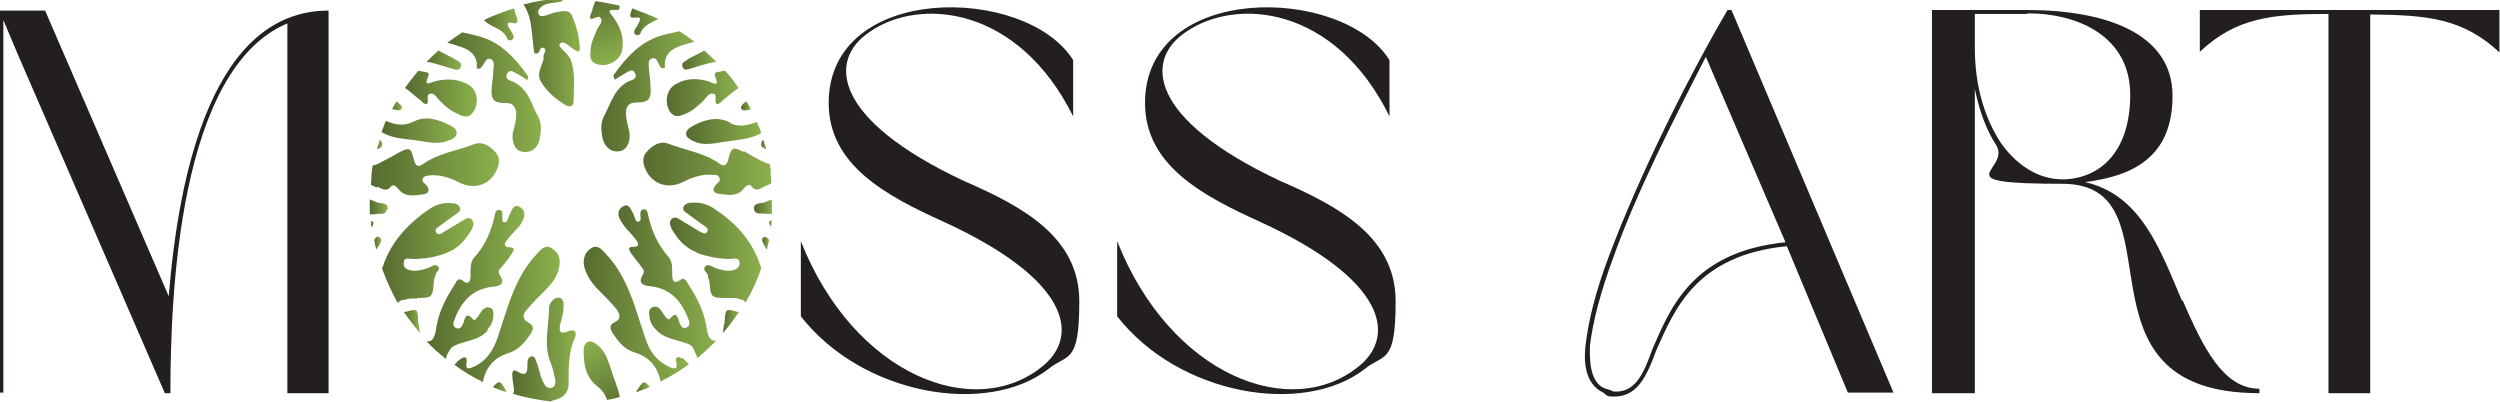 <?xml version="1.0" encoding="UTF-8"?>
<svg xmlns="http://www.w3.org/2000/svg" xmlns:xlink="http://www.w3.org/1999/xlink" version="1.1" viewBox="0 0 448.9 72.1">
  <defs>
    <linearGradient id="linear-gradient" x1="66.6" y1="40.2" x2="67.2" y2="40.2" gradientUnits="userSpaceOnUse">
      <stop offset="0" stop-color="#566b30"/>
      <stop offset="1" stop-color="#8bb04c"/>
    </linearGradient>
    <linearGradient id="linear-gradient-2" x1="67.2" y1="43.6" x2="68.4" y2="43.6" xlink:href="#linear-gradient"/>
    <linearGradient id="linear-gradient-3" x1="67.6" y1="26" x2="68.6" y2="26" xlink:href="#linear-gradient"/>
    <linearGradient id="linear-gradient-4" x1="66.5" y1="37.2" x2="69.6" y2="37.2" xlink:href="#linear-gradient"/>
    <linearGradient id="linear-gradient-5" x1="70.3" y1="19" x2="72.2" y2="19" xlink:href="#linear-gradient"/>
    <linearGradient id="linear-gradient-6" x1="72.5" y1="57.8" x2="75.4" y2="57.8" xlink:href="#linear-gradient"/>
    <linearGradient id="linear-gradient-7" x1="68.6" y1="23.6" x2="82.1" y2="23.6" xlink:href="#linear-gradient"/>
    <linearGradient id="linear-gradient-8" x1="547" y1="774" x2="560.6" y2="774" gradientTransform="translate(-331.1 911.8) rotate(-116.9)" xlink:href="#linear-gradient"/>
    <linearGradient id="linear-gradient-9" x1="76.3" y1="10.8" x2="82.8" y2="10.8" xlink:href="#linear-gradient"/>
    <linearGradient id="linear-gradient-10" x1="68.6" y1="45.3" x2="85" y2="45.3" xlink:href="#linear-gradient"/>
    <linearGradient id="linear-gradient-11" x1="72.6" y1="16.8" x2="85.5" y2="16.8" xlink:href="#linear-gradient"/>
    <linearGradient id="linear-gradient-12" x1="-358.3" y1="355.9" x2="-345.3" y2="355.9" gradientTransform="translate(560.3 219.9) rotate(70.8)" xlink:href="#linear-gradient"/>
    <linearGradient id="linear-gradient-13" x1="66.6" y1="30.4" x2="89.7" y2="30.4" xlink:href="#linear-gradient"/>
    <linearGradient id="linear-gradient-14" x1="88.6" y1="69.5" x2="91.1" y2="69.5" xlink:href="#linear-gradient"/>
    <linearGradient id="linear-gradient-15" x1="86.7" y1="4.4" x2="93" y2="4.4" xlink:href="#linear-gradient"/>
    <linearGradient id="linear-gradient-16" x1="76.6" y1="50.7" x2="94.2" y2="50.7" xlink:href="#linear-gradient"/>
    <linearGradient id="linear-gradient-17" x1="80" y1="16.4" x2="97.2" y2="16.4" xlink:href="#linear-gradient"/>
    <linearGradient id="linear-gradient-18" x1="81.6" y1="56.5" x2="100.5" y2="56.5" xlink:href="#linear-gradient"/>
    <linearGradient id="linear-gradient-19" x1="92" y1="62.8" x2="103.4" y2="62.8" xlink:href="#linear-gradient"/>
    <linearGradient id="linear-gradient-20" x1="94" y1="9.6" x2="104.2" y2="9.6" xlink:href="#linear-gradient"/>
    <linearGradient id="linear-gradient-21" x1="138.1" y1="40.1" x2="138.6" y2="40.1" xlink:href="#linear-gradient"/>
    <linearGradient id="linear-gradient-22" x1="136.9" y1="43.6" x2="138.1" y2="43.6" xlink:href="#linear-gradient"/>
    <linearGradient id="linear-gradient-23" x1="136.6" y1="26" x2="137.6" y2="26" xlink:href="#linear-gradient"/>
    <linearGradient id="linear-gradient-24" x1="135.6" y1="37.2" x2="138.8" y2="37.2" xlink:href="#linear-gradient"/>
    <linearGradient id="linear-gradient-25" x1="133.1" y1="19" x2="134.9" y2="19" xlink:href="#linear-gradient"/>
    <linearGradient id="linear-gradient-26" x1="129.8" y1="57.8" x2="132.7" y2="57.8" xlink:href="#linear-gradient"/>
    <linearGradient id="linear-gradient-27" x1="123.2" y1="23.6" x2="136.7" y2="23.6" xlink:href="#linear-gradient"/>
    <linearGradient id="linear-gradient-28" x1="122.5" y1="10.8" x2="128.9" y2="10.8" xlink:href="#linear-gradient"/>
    <linearGradient id="linear-gradient-29" x1="120.3" y1="45.3" x2="136.7" y2="45.3" xlink:href="#linear-gradient"/>
    <linearGradient id="linear-gradient-30" x1="119.7" y1="16.8" x2="132.7" y2="16.8" xlink:href="#linear-gradient"/>
    <linearGradient id="linear-gradient-31" x1="115.5" y1="30.4" x2="138.7" y2="30.4" xlink:href="#linear-gradient"/>
    <linearGradient id="linear-gradient-32" x1="114.2" y1="69.5" x2="116.6" y2="69.5" xlink:href="#linear-gradient"/>
    <linearGradient id="linear-gradient-33" x1="113.2" y1="4" x2="119.5" y2="4" xlink:href="#linear-gradient"/>
    <linearGradient id="linear-gradient-34" x1="111" y1="50.7" x2="128.7" y2="50.7" xlink:href="#linear-gradient"/>
    <linearGradient id="linear-gradient-35" x1="108" y1="16.4" x2="125.2" y2="16.4" xlink:href="#linear-gradient"/>
    <linearGradient id="linear-gradient-36" x1="104.8" y1="56.5" x2="123.6" y2="56.5" xlink:href="#linear-gradient"/>
  </defs>
  <!-- Generator: Adobe Illustrator 28.6.0, SVG Export Plug-In . SVG Version: 1.2.0 Build 709)  -->
  <g>
    <g id="Layer_1">
      <path d="M59,70.6h-7.4V4.2c-19.5,8.2-21,48.7-21,66.4h-1L3.3,10,.6,3.6v66.9h-.6V1.9h8.1l22.2,51.3C32.1,30.8,38.3,1.9,59,1.9v68.7Z" fill="#231f20"/>
      <path d="M192.7,10.7v10.2C182.8,1,165.1-.5,156.2,5.7c-7.6,5-6.8,15.7,16.9,26.8,10.6,4.6,20.7,10.1,20.7,21.6s-2.1,9.3-5.6,12.2c-11.1,8.5-33.4,4.6-44.4-9.5v-13.5c9.5,24.1,31.3,32.6,43.6,22.3,6.4-5.4,4.7-15.4-18-25.8-10.4-4.7-20.6-10.2-20.6-21.3,0-21.7,35.5-21.2,43.9-7.7Z" fill="#231f20"/>
      <path d="M249.5,10.7v10.2C239.7,1,222-.5,213,5.7c-7.6,5-6.8,15.7,16.9,26.8,10.6,4.6,20.7,10.1,20.7,21.6s-2.1,9.3-5.6,12.2c-11.1,8.5-33.4,4.6-44.4-9.5v-13.5c9.5,24.1,31.3,32.6,43.6,22.3,6.4-5.4,4.7-15.4-18-25.8-10.4-4.7-20.6-10.2-20.6-21.3,0-21.7,35.5-21.2,43.9-7.7Z" fill="#231f20"/>
      <path d="M320.9,44.2c-16.5,1.6-20.3,11.6-23.5,18.7-1.8,4.9-3.5,8.5-7.9,8.3-.6,0-.9,0-1.6-.7-2.6-1.2-3.7-4.1-3.2-8.5.5-4.3,1.8-9.7,4.2-16,5.2-13.9,13.9-31.6,21.3-44.2h.7l29.1,68.7h-8.2l-11-26.4ZM306.3,10.2c-5.9,11.5-12.6,24.7-16.6,36-2.3,6.2-3.7,11.6-4.2,15.8-.2,4,.5,7,2.8,7.8.6.2.9.2,1.4.5,3.9.3,5.4-3.1,7-7.6,3.2-7.3,7.1-17.5,23.9-19.2l-14.3-33.3Z" fill="#231f20"/>
      <path d="M391.9,53.9c3.7,8.5,7.3,15.9,13.8,15.9v.8c-35.4,0-13.4-37.6-35.4-37.6s-9-2.4-11.9-7c-1.8-2.8-2.9-5.9-3.8-10v54.6h-7.7V1.8h17.1c14.3,0,26.1,4.3,26.1,15.4s-7.2,14.4-15.7,15.5c10.1,2.3,13.5,12.2,17.4,21.3ZM364,2.5h-9.4v6c0,7.1,1.8,12.6,4.5,16.9,2.7,4,6.7,6.8,11.2,6.8h.7c6.2-.4,11.5-5,11.5-15.2s-9-14.6-18.4-14.6Z" fill="#231f20"/>
      <path d="M418.2,2.5c-10.4,0-16.7.7-23.2,6.8V1.8h53.8v7.6c-6.6-6.1-12.8-6.7-23.2-6.8v68h-7.5V2.5Z" fill="#231f20"/>
      <g>
        <path d="M66.6,39.7c0,.4,0,.7.1,1.1.2-.2.4-.4.4-.8-.1-.2-.3-.3-.5-.3Z" fill="url(#linear-gradient)"/>
        <path d="M68.1,42.6c-.4-.3-.7.1-.9.5.1.6.2,1.2.4,1.7.1-.2.2-.4.3-.5.3-.5.9-1.2.3-1.7Z" fill="url(#linear-gradient-2)"/>
        <path d="M68.6,25.7c0-.2-.2-.4-.4-.6-.2.6-.3,1.1-.5,1.7.6-.2,1.1-.5.9-1.1Z" fill="url(#linear-gradient-3)"/>
        <path d="M69.6,37.6c.2-1.3-1.3-1-2-1.3-.4-.2-.8-.3-1.2-.5h0c0,1,0,1.8,0,2.7.3,0,.5,0,.7,0,.8-.3,2.1.3,2.3-.8Z" fill="url(#linear-gradient-4)"/>
        <path d="M72.2,19.4c0-.2-.2-.5-.4-.7-.2-.2-.4-.3-.6-.5-.3.5-.5.9-.8,1.4.3,0,.6.1.9.2.3,0,.8,0,.8-.4Z" fill="url(#linear-gradient-5)"/>
        <path d="M75.1,57.7c-.1-2.3-.1-2.3-2.3-1.7-.1,0-.2,0-.3,0,.9,1.3,1.9,2.6,2.9,3.8-.1-.6-.1-1.3-.3-1.8,0-.1,0-.2,0-.3Z" fill="url(#linear-gradient-6)"/>
        <path d="M80.8,25.2c.5-.3,1.2-.6,1.2-1.3,0-.7-.6-1.1-1.2-1.4-2.2-1.1-4.3-1.8-6.7-.6-1.6.8-3.2.5-4.8-.2-.3.6-.5,1.3-.8,2,2.1,1.3,4.5,1.2,6.9,1.6,1.9.3,3.6.7,5.4-.2Z" fill="url(#linear-gradient-7)"/>
        <path d="M107.2,61.9c-.5-.4-1.1-.8-1.7-.5-.6.3-.7,1-.7,1.7,0,2.4.4,4.7,2.5,6.3.9.7,1.4,1.5,1.7,2.4.8-.1,1.5-.3,2.3-.5-.3-1.6-1-3.1-1.5-4.7-.6-1.8-1-3.5-2.6-4.7Z" fill="url(#linear-gradient-8)"/>
        <path d="M81.2,12.3c.5.2,1.2.5,1.5-.2.4-.8-.4-1.1-.9-1.4-1-.6-2-1-3-1.6,0,0,0,0-.1,0-.7.6-1.4,1.3-2.1,2,.6.1,1.2.2,1.8.4.9.3,1.8.5,2.7.8Z" fill="url(#linear-gradient-9)"/>
        <path d="M74.9,53.5c2.7,0,2.8-.1,3-2.9,0-.4.2-.8.3-1.2,0-.6,1.1-1,.4-1.6-.5-.5-1.2.1-1.7.3-.9.3-1.8.6-2.8.5-.9-.1-1.7-.4-1.6-1.4,0-1.1,1-.7,1.6-.7,2.1,0,4.1-.3,6.1-1.1,2.1-.8,3.4-2.3,4.5-4.2.3-.6.5-1.2,0-1.8-.5-.5-1.1-.1-1.6.2-1.2.7-2.3,1.4-3.5,2.1-.4.3-1,.6-1.3,0-.3-.5.2-.8.6-1.1,1-.7,1.9-1.4,2.9-2.1.4-.3,1-.6.8-1.2-.2-.6-.8-.8-1.4-.8-1.5-.2-2.9.2-4.2,1.1-3.5,2.4-6.4,5.4-8,9.5-.1.3-.2.7-.4,1.1.8,2.2,1.7,4.2,2.8,6.2.2-.2.4-.4.8-.5.5-.1,1-.2,1.5-.3.4,0,.8,0,1.2,0Z" fill="url(#linear-gradient-10)"/>
        <path d="M76.6,18.7c.6-.5-.3-1.7.7-1.9.8-.1,1.1.8,1.7,1.3.8.8,1.6,1.6,2.7,2.1,1.2.6,2.4,1.4,3.4-.3,1-1.6.5-3.9-1-4.7-1.9-1.1-4-1.1-6-.6-.8.2-2.1,1.1-1.2-.9.3-.6-.2-.7-.6-.8-.4,0-.8-.2-1.2-.2-.8,1-1.6,2-2.4,3.1,1,.6,1.8,1.5,2.8,2.2.3.3.6.7,1.1.7Z" fill="url(#linear-gradient-11)"/>
        <path d="M105.9,3.3c.7.4,1.5-.8,2,0,.4.7-.4,1.3-.7,2-.4,1.1-1,2.1-1.1,3.2-.1,1.3-.5,2.7,1.4,3.1,1.9.4,3.8-.8,4.2-2.5.4-2.2-.2-4.1-1.5-5.9-.4-.7-1.7-1.6.5-1.4.7,0,.6-.4.5-.8,0,0,0,0,0,0-1.4-.3-2.9-.6-4.3-.8-.2.6-.5,1.2-.6,1.8-.1.4-.5.8-.3,1.3Z" fill="url(#linear-gradient-12)"/>
        <path d="M67.7,33.5c.8.3,1.6,1.1,2.5,0,.4-.5,1,0,1.3.4,1.2,1.6,3,1.2,4.5,1,1.1-.1,1.3-1,.4-1.8-.3-.3-.7-.5-.5-1,.2-.5.7-.5,1.1-.6,2-.2,3.8.4,5.5,1.3,2.7,1.3,5.4.4,6.6-2.1.5-1.1.8-2.2,0-3.2-1-1.3-2.6-2.2-4-1.6-3.1,1.2-6.4,1.6-9.2,3.6-1,.7-1.4,0-1.6-.9-.5-2.1-.8-2.2-2.7-1.2-1.2.7-2.5,1.4-3.7,2-.3.1-.6.3-1,.3,0,.2,0,.4-.1.7,0,.2,0,.5-.1.7,0,.2,0,.5,0,.7,0,.5-.1.9-.1,1.4.4.2.7.3,1.1.5Z" fill="url(#linear-gradient-13)"/>
        <path d="M90.9,70.2c-1.1-1.9-1.2-2-2.4-.7.7.3,1.4.6,2.1.8.1,0,.2,0,.3.1,0,0,0,0,0,0,0,0,0-.1,0-.2Z" fill="url(#linear-gradient-14)"/>
        <path d="M91.1,6.9c0,.3.5.5.9.2.3-.3.3-.6.1-.9-.2-.4-.4-.8-.7-1.2-.4-.7-.3-1.1.6-.9,1.1.3,1-.3.8-1-.2-.5-.4-1.1-.5-1.6-1.8.6-3.6,1.2-5.4,2.1,1.2,1.4,3.5,1.4,4.2,3.4Z" fill="url(#linear-gradient-15)"/>
        <path d="M87.5,59.2c.7-.8,1.1-1.6,1.1-2.6,0-.5,0-1.1-.5-1.3-.6-.3-1.1,0-1.5.4-.3.4-.6.9-.9,1.3-.2.2-.4.7-.8.3-1.3-1.5-1.4,0-1.7.7-.3.7-.6,1.2-1.3.9-.7-.3-.5-1-.3-1.5,1.2-3.2,3.2-5.5,6.8-5.9,1.4-.1,2.4-.5,1.3-2.2-.4-.5,0-1,.4-1.4.6-.7,1.2-1.4,1.7-2.2.4-.6.9-1.3-.4-1.3-.9,0-.9-.6-.5-1.1.6-.8,1.2-1.5,1.9-2.2.6-.6,1.1-1.3,1.3-2.2.2-.9-.2-1.5-.9-1.8-.7-.4-1.1.2-1.4.8-.2.4-.3.7-.5,1.1-.1.4-.2.9-.7.9-.6,0-.3-.6-.4-1,0-.5.1-1.2-.6-1.2-.7,0-.7.7-.8,1.1-.6,2.8-1.7,5.3-3.7,7.5-.7.8-.6,2.1-.6,3.2,0,.9-.3,1.8-1.4.9-.8-.6-1.1,0-1.4.6-1.5,2.3-2.8,4.7-3.3,7.5-.2,1.1-.3,2.9-1.7,2.8,0,0,0,0-.1,0,1.1,1.2,2.3,2.2,3.5,3.2,0-.6.4-1.2.7-1.7.3-.6,1-.8,1.7-1.1,1.8-.6,3.8-.8,5.1-2.4Z" fill="url(#linear-gradient-16)"/>
        <path d="M85.7,12.3c.7.2.8-.4,1.1-.7.3-.5.6-1.3,1.3-1,.7.3.6,1.1.5,1.7,0,1.1-.2,2.2-.3,3.3-.2,2.3.3,2.9,2.5,2.9,1.3,0,1.8.6,1.9,1.9,0,1.2-.3,2.3-.6,3.4-.3,1.6.4,3.2,1.5,3.4,1.6.4,3-.5,3.3-2.3.3-1.4.4-2.9-.4-4.2-.3-.6-.6-1.1-.8-1.7-.8-1.9-1.8-3.7-4-4.5-.6-.2-1-.6-.6-1.3.3-.7.9-.4,1.3-.2.8.4,1.5.9,2.3,1.4,0-.3.2-.5.2-.6-2.4-3.4-5.1-6.4-9.3-7.4-.9-.2-1.7-.4-2.6-.6-.9.6-1.9,1.3-2.7,1.9.6.1,1.2.3,1.8.5,2.1.6,3.8,1.6,3.5,4.2Z" fill="url(#linear-gradient-17)"/>
        <path d="M99.1,44.6c-1.2-.8-2,.2-2.7,1-2.5,2.6-3.9,5.7-5.1,9.1-.7,2-1.3,4-2,6.1-.8,2.2-2,4-4.1,5-.7.3-1.8.9-1.4-.9,0-.3,0-.6-.2-.7-.3-.1-.5,0-.8.2,0,0-.2.2-.3.2-.3.2-.6.6-.9.9,1.6,1.2,3.3,2.2,5.1,3.1.5-2.6,2-4.4,4.6-5.2,1.9-.6,3-2,4-3.5.5-.7.6-1.4-.3-1.9-1.4-.7-1.1-1.7-.3-2.5,1.1-1.3,2.3-2.5,3.5-3.7,1.1-1.1,1.9-2.3,2.2-3.8.3-1.4,0-2.6-1.2-3.3Z" fill="url(#linear-gradient-18)"/>
        <path d="M102.1,68.5c0-2.7,0-5.3,1.1-7.8.5-1.1,0-1.7-1.2-1.2-1.4.6-1.7,0-1.4-1.3.3-1.1.6-2.1.6-3.2,0-.6,0-1.2-.6-1.5-.7-.2-1.2.2-1.6.7-.2.3-.4.6-.4.9,0,3.4-1.1,6.8.3,10.1.4,1,.6,2,.8,3,.1.6,0,1.2-.6,1.4-.6.2-1.1-.1-1.4-.7-.7-1.1-.8-2.5-1.3-3.7-.2-.5-.3-1.3-1-1.2-.6.1-.7.8-.7,1.4,0,1.2,0,2.4-1.8,1.3-.8-.5-1,.1-.9.8,0,.8.2,1.6.3,2.4,0,.3,0,.6-.2.8,2.2.7,4.5,1.1,6.8,1.4.3-.2.7-.3,1.1-.4,1.5-.5,2.2-1.6,2.1-3.1Z" fill="url(#linear-gradient-19)"/>
        <path d="M96.1,9.6c.2,0,.3,0,.4,0,.5-.2.4-1.3,1.1-1,.7.3,0,1,0,1.5,0,.2,0,.3,0,.5-.3,1.3-1.3,2.6-.5,4,1.1,1.9,2.7,3.2,4.5,4.3.7.4,1.3.2,1.4-.6,0-2.5.4-5.1-.5-7.5-.3-.8-1-1.4-1.6-2-.2-.3-.6-.5-.4-.9.3-.4.7-.3,1.1-.1.5.3,1,.8,1.5,1.1.6.4,1.1.6,1-.4-.1-2-.6-3.9-1.4-5.7-.5-1.1-1.6-.8-2.4-.7-.8.1-1.6.5-2.4.7-.4.1-.9.3-1.2-.3-.2-.5.1-.9.4-1.2.9-.8,2-.7,3-.9.3,0,.6-.1.9-.2,0-.1,0-.2,0-.3,0,0,0,0,0-.1-2.4,0-4.7.4-7,1,1,1.5,1.3,3.1,1.5,4.9.1,1.3.3,2.5.4,3.7Z" fill="url(#linear-gradient-20)"/>
        <path d="M138.1,39.9c0,.3.2.6.4.8,0-.4,0-.7.1-1.1-.2,0-.4,0-.5.3Z" fill="url(#linear-gradient-21)"/>
        <path d="M137.1,42.6c-.6.4,0,1.2.3,1.7,0,.2.2.4.3.5.1-.6.3-1.2.4-1.7-.3-.4-.6-.7-.9-.5Z" fill="url(#linear-gradient-22)"/>
        <path d="M136.7,25.7c-.2.7.4.9.9,1.1-.2-.6-.3-1.1-.5-1.7-.2.2-.4.3-.4.6Z" fill="url(#linear-gradient-23)"/>
        <path d="M137.9,38.4c.2,0,.5,0,.7,0,0-.8,0-1.7,0-2.5h0c-.4,0-.8.2-1.2.4-.7.3-2.2,0-2,1.3.2,1.1,1.5.6,2.3.8Z" fill="url(#linear-gradient-24)"/>
        <path d="M133.1,19.4c0,.4.5.5.8.4.3,0,.6-.1.9-.2-.2-.5-.5-.9-.8-1.4-.2.1-.4.3-.6.5-.2.2-.4.5-.4.7Z" fill="url(#linear-gradient-25)"/>
        <path d="M130.1,57.7c0,.1,0,.2,0,.3-.2.5-.2,1.2-.3,1.8,1.1-1.2,2-2.5,2.9-3.8-.1,0-.2,0-.3,0-2.1-.6-2.1-.6-2.3,1.7Z" fill="url(#linear-gradient-26)"/>
        <path d="M131.1,22c-2.4-1.2-4.6-.5-6.7.6-.5.3-1.2.7-1.2,1.4,0,.7.7,1,1.2,1.3,1.8.9,3.5.5,5.4.2,2.4-.4,4.8-.4,6.9-1.6-.2-.7-.5-1.3-.8-2-1.6.6-3.2,1-4.8.2Z" fill="url(#linear-gradient-27)"/>
        <path d="M123.5,10.7c-.5.3-1.3.6-.9,1.4.3.7,1,.3,1.5.2.9-.3,1.8-.6,2.7-.8.6-.2,1.2-.3,1.8-.4-.7-.7-1.4-1.4-2.1-2,0,0,0,0-.1,0-1,.6-2,1-3,1.6Z" fill="url(#linear-gradient-28)"/>
        <path d="M125.1,45.4c2,.7,4,1.1,6.1,1.1.6,0,1.5-.4,1.6.7,0,1-.8,1.3-1.6,1.4-1,.1-1.9-.2-2.8-.5-.6-.2-1.2-.8-1.7-.3-.7.6.3,1.1.4,1.6,0,.4.2.8.3,1.2.2,2.8.3,2.9,3,2.9.4,0,.8,0,1.2,0,.5,0,1,.1,1.5.3.4,0,.6.3.8.5,1.1-1.9,2.1-4,2.8-6.2-.2-.4-.3-.8-.4-1.1-1.6-4.2-4.4-7.1-8-9.5-1.3-.9-2.6-1.2-4.2-1.1-.6,0-1.2.3-1.4.8-.2.6.4.9.8,1.2.9.7,1.9,1.4,2.9,2.1.4.3.9.6.6,1.1-.3.6-.9.2-1.3,0-1.2-.7-2.3-1.4-3.5-2.1-.5-.3-1-.7-1.6-.2-.5.5-.3,1.2,0,1.8,1.1,1.9,2.4,3.4,4.5,4.2Z" fill="url(#linear-gradient-29)"/>
        <path d="M128.4,13.7c.9,2.1-.4,1.2-1.2.9-2.1-.6-4.1-.6-6,.6-1.5.9-1.9,3.1-1,4.7,1,1.6,2.2.8,3.4.3,1-.5,1.8-1.3,2.7-2.1.5-.5.9-1.4,1.7-1.3,1,.1.1,1.4.7,1.9.5,0,.8-.4,1.1-.7.9-.7,1.8-1.5,2.8-2.2-.7-1.1-1.5-2.1-2.4-3.1-.4,0-.8.2-1.2.2-.4,0-.8.2-.6.8Z" fill="url(#linear-gradient-30)"/>
        <path d="M133.5,27.3c-1.8-1-2.2-.9-2.7,1.2-.2.9-.6,1.6-1.6.9-2.8-2-6.1-2.4-9.2-3.6-1.5-.6-3,.4-4,1.6-.8,1-.5,2.2,0,3.2,1.2,2.5,4,3.4,6.6,2.1,1.8-.9,3.5-1.5,5.5-1.3.5,0,.9,0,1.1.6.2.5-.2.7-.5,1-.9.9-.7,1.7.4,1.8,1.6.2,3.3.6,4.5-1,.3-.4.9-.9,1.3-.4.9,1.2,1.7.4,2.5,0,.4-.1.7-.3,1.1-.5,0-.5,0-.9-.1-1.4,0-.2,0-.5,0-.7,0-.2,0-.5-.1-.7,0-.2,0-.4-.1-.7-.3,0-.7-.1-1-.3-1.3-.6-2.5-1.3-3.7-2Z" fill="url(#linear-gradient-31)"/>
        <path d="M114.3,70.2c0,0,0,.1,0,.2,0,0,0,0,0,0,.1,0,.2,0,.3-.1.7-.3,1.4-.5,2.1-.8-1.1-1.3-1.2-1.1-2.4.7Z" fill="url(#linear-gradient-32)"/>
        <path d="M114.1,3.2c.9-.2,1,.1.6.9-.2.4-.4.8-.7,1.2-.2.3-.2.7.1.9.4.3.8,0,.9-.2.5-1.5,2-1.9,3.2-2.6-1.5-.7-3.1-1.3-4.7-1.9,0,.2-.1.4-.2.6-.2.7-.3,1.3.8,1Z" fill="url(#linear-gradient-33)"/>
        <path d="M128.5,61.2c-1.4,0-1.5-1.7-1.7-2.8-.5-2.8-1.8-5.2-3.3-7.5-.3-.5-.6-1.2-1.4-.6-1.1.8-1.4,0-1.4-.9,0-1.1.1-2.3-.6-3.2-1.9-2.1-3.1-4.7-3.7-7.5-.1-.5-.2-1.2-.8-1.1-.7,0-.6.7-.6,1.2,0,.4.2.9-.4,1-.5,0-.5-.5-.7-.9-.1-.4-.3-.8-.5-1.1-.3-.6-.7-1.2-1.4-.8-.7.3-1.1,1-.9,1.8.2.8.8,1.5,1.3,2.2.7.7,1.3,1.4,1.9,2.2.4.6.5,1.1-.5,1.1-1.3,0-.8.7-.4,1.3.5.7,1.1,1.4,1.7,2.2.3.4.7.8.4,1.4-1.1,1.7,0,2.1,1.3,2.2,3.6.4,5.6,2.7,6.8,5.9.2.5.4,1.2-.3,1.5-.8.3-1-.2-1.3-.9-.3-.7-.4-2.2-1.7-.7-.3.4-.6-.1-.8-.3-.3-.4-.6-.9-.9-1.3-.4-.5-.9-.7-1.5-.4-.6.3-.6.8-.5,1.3,0,1,.4,1.9,1.1,2.6,1.4,1.6,3.3,1.8,5.1,2.4.7.2,1.4.4,1.7,1.1.2.5.6,1.1.7,1.7,1.2-1,2.4-2.1,3.5-3.2,0,0,0,0-.1,0Z" fill="url(#linear-gradient-34)"/>
        <path d="M110.2,13.7c0,0,0,.3.2.6.8-.5,1.6-1,2.3-1.4.4-.2,1-.5,1.3.2.4.7,0,1.1-.6,1.3-2.1.7-3.1,2.5-4,4.5-.3.6-.5,1.1-.8,1.7-.8,1.3-.7,2.8-.4,4.2.4,1.8,1.8,2.7,3.3,2.3,1.1-.3,1.8-1.8,1.5-3.4-.2-1.1-.6-2.2-.6-3.4,0-1.3.6-1.9,1.9-1.9,2.2,0,2.7-.6,2.5-2.9,0-1.1-.2-2.2-.3-3.3,0-.6-.2-1.4.5-1.7.8-.3,1,.5,1.3,1,.2.4.3.9,1.1.7-.3-2.6,1.4-3.6,3.5-4.2.6-.2,1.2-.3,1.8-.5-.9-.7-1.8-1.3-2.7-1.9-.9.2-1.7.4-2.6.6-4.2,1-6.9,4-9.3,7.4Z" fill="url(#linear-gradient-35)"/>
        <path d="M122.4,64.4c-.2-.2-.5-.4-.8-.2-.3.1-.3.5-.2.7.5,1.8-.7,1.2-1.4.9-2.1-1-3.4-2.8-4.1-5-.7-2-1.3-4-2-6.1-1.2-3.3-2.6-6.5-5.1-9.1-.7-.8-1.6-1.8-2.7-1-1.1.7-1.5,2-1.2,3.3.4,1.5,1.2,2.7,2.2,3.8,1.2,1.2,2.4,2.4,3.5,3.7.7.9,1.1,1.8-.3,2.5-.9.4-.8,1.1-.3,1.9,1,1.5,2.1,3,4,3.5,2.6.8,4.1,2.6,4.6,5.2,1.8-.9,3.5-1.9,5.1-3.1-.3-.3-.6-.6-.9-.9,0,0-.2-.2-.3-.2Z" fill="url(#linear-gradient-36)"/>
      </g>
    </g>
  </g>
</svg>
